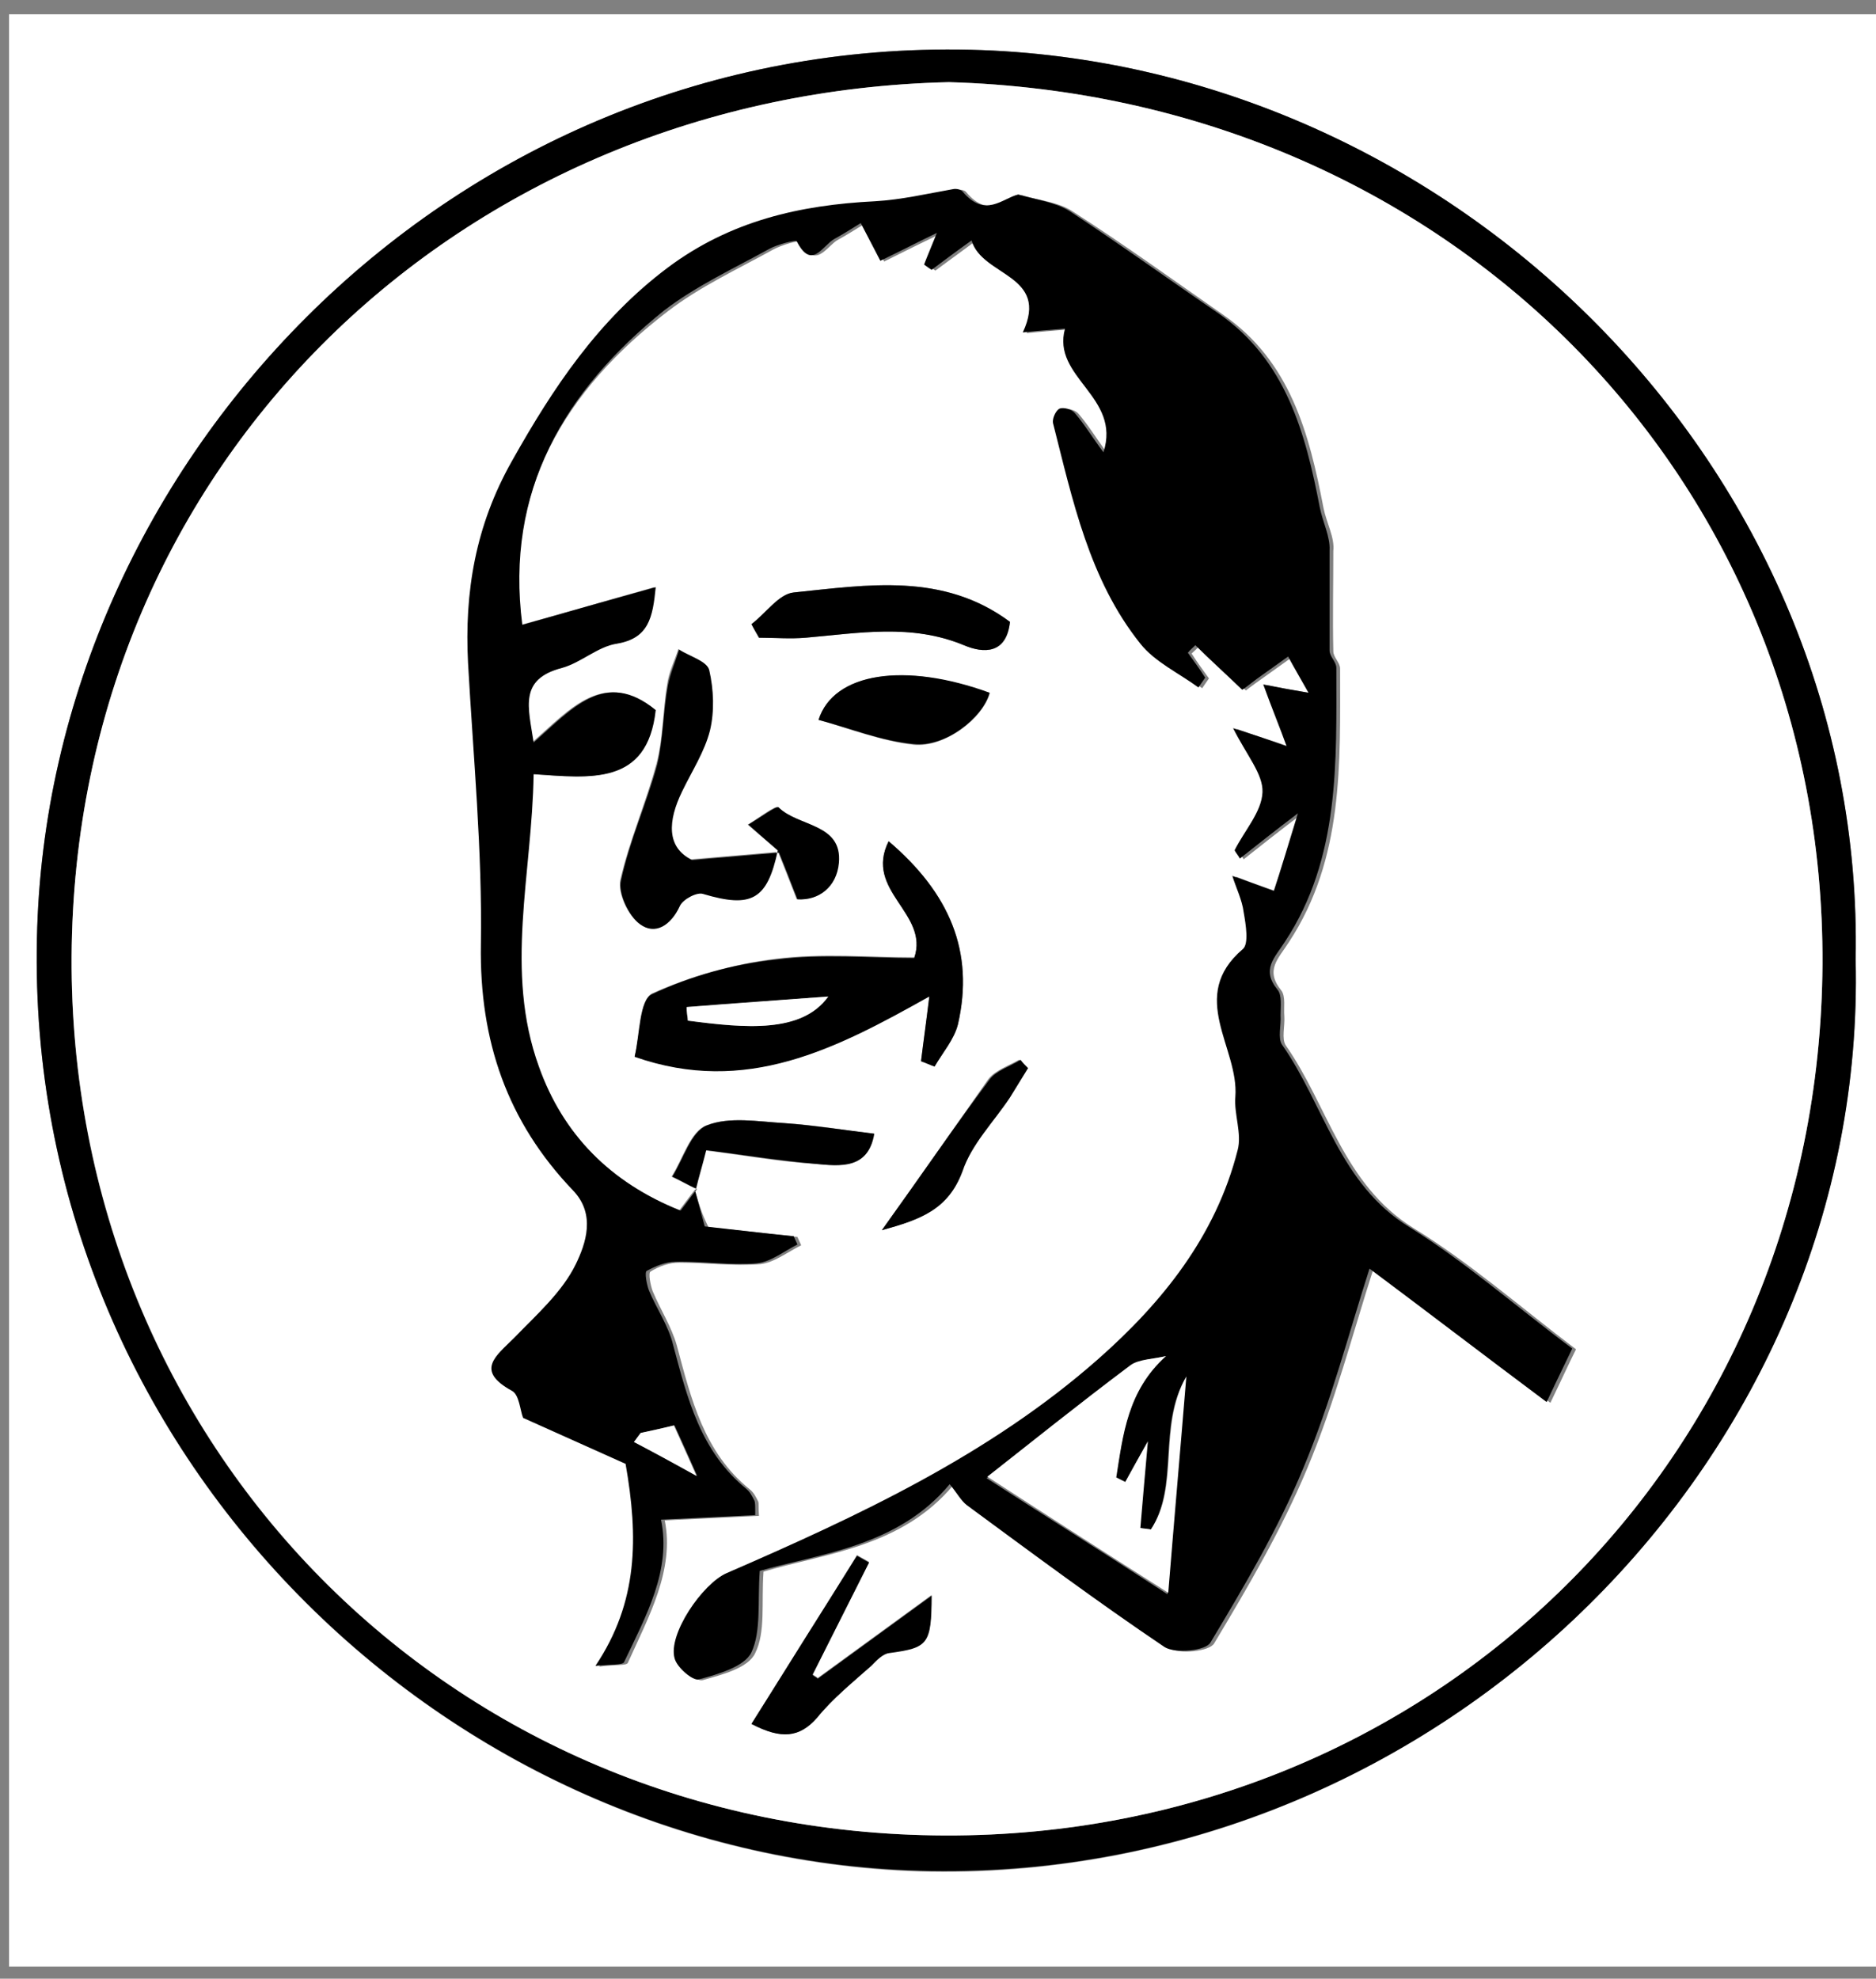 <?xml version="1.0" encoding="utf-8"?>
<!-- Generator: Adobe Illustrator 23.1.1, SVG Export Plug-In . SVG Version: 6.00 Build 0)  -->
<svg version="1.1" id="Ebene_1" xmlns="http://www.w3.org/2000/svg" xmlns:xlink="http://www.w3.org/1999/xlink" x="0px" y="0px"
	 viewBox="0 0 248.9 262.5" style="enable-background:new 0 0 248.9 262.5;" xml:space="preserve">
<rect x="0" y="0" width="248.9" height="262.5" fill="#808080" stroke="none"/>
<style type="text/css">
	.st0{fill:#FFFFFF;}
</style>
<g>
	<g>
		<path class="st0" d="M250.2,260.9c-83,0-166,0-249,0c0-86.3,0-172.7,0-259c83,0,166,0,249,0C250.2,88.2,250.2,174.6,250.2,260.9z
			 M246.2,127.3C247.5,62.2,192.8,8.2,128.8,6.6C60.4,5,6.2,60.8,4.9,124.5c-1.5,68.4,54.5,122.7,118.6,123.8
			C191.3,249.3,247.7,193.1,246.2,127.3z"/>
		<path d="M246.2,127.3c1.6,65.7-54.8,122-122.7,120.9C59.4,247.2,3.4,192.8,4.9,124.5C6.2,60.8,60.4,5,128.8,6.6
			C192.8,8.2,247.5,62.2,246.2,127.3z M125.9,10.9c-64.6,1.5-116,50.3-116.4,116c-0.4,64.7,50,116.4,115.9,116.6
			c64.6,0.2,116-49.9,116.4-115.6C242.1,63.2,191.8,12.8,125.9,10.9z"/>
		<path class="st0" d="M125.9,10.9c65.9,1.9,116.2,52.3,115.9,117c-0.4,65.7-51.8,115.8-116.4,115.6C59.5,243.3,9.2,191.6,9.5,126.9
			C9.9,61.2,61.3,12.4,125.9,10.9z M103.4,113c-3.6,0.3-7.1,0.6-11.7,1c-3.4-1.7-3.2-5.2-1.3-9.1c1.3-2.7,3-5.3,3.7-8.1
			c0.6-2.5,0.5-5.5-0.1-8c-0.3-1.1-2.6-1.8-4-2.7c-0.5,1.6-1.3,3.1-1.5,4.8c-0.6,3.4-0.5,7-1.4,10.4c-1.4,5.2-3.6,10.2-4.8,15.4
			c-0.4,1.7,1,4.7,2.5,5.8c2,1.4,4.1,0.1,5.3-2.4c0.4-0.9,2.3-1.8,3.1-1.6c6.4,1.9,8.5,0.8,9.9-5.8c0.8,2,1.6,4,2.6,6.6
			c2.7,0.2,5.2-1.6,5.5-4.8c0.5-5.3-5.4-4.8-8-7.4c-0.3-0.3-2.5,1.4-4,2.3C101.2,111.1,102.3,112.1,103.4,113z M92.2,157.9
			c0.4-1.7,0.9-3.3,1.4-5.3c5.1,0.7,9.8,1.5,14.5,1.8c3.3,0.3,7.1,0.7,7.8-4c-4.1-0.5-8-1.2-11.9-1.4c-3.4-0.2-7.3-0.9-10.3,0.3
			c-2.1,0.8-3.1,4.4-4.6,6.8c1.1,0.5,2.1,1.1,3.2,1.6c-0.8,1-1.5,2-2.2,2.9c-9.3-3.8-15.6-10.2-18.8-19.1
			c-4.5-12.7-0.9-25.5-0.7-38.8c7.5,0.5,15.1,1.6,16.2-8.5c-6.7-5.5-11.1-0.2-16.2,4.3c-0.8-4.6-2-8.3,3.8-9.9
			c2.5-0.7,4.7-2.8,7.2-3.2c4.3-0.7,4.9-3.6,5.2-7.5c-6.1,1.7-11.8,3.4-17.7,5C67,65.1,74.9,51.8,88.6,41.3c4.3-3.3,9.3-5.6,14-8.2
			c1.1-0.6,3.5-1.3,3.6-1c2,3.8,3.5,0.5,5-0.3c1.1-0.6,2.2-1.3,3.5-2.1c0.9,1.7,1.6,3,2.6,5c2.6-1.3,5-2.5,7.5-3.7
			c-0.6,1.6-1.2,2.9-1.7,4.2c0.3,0.2,0.6,0.4,1,0.7c1.6-1.2,3.3-2.4,5.3-3.9c1.3,4.8,10.4,4.6,6.8,12.2c1.9-0.2,3.3-0.3,5.6-0.5
			c-1.8,6.5,7.4,9,5.1,16.4c-1.5-2-2.5-3.7-3.8-5.2c-0.4-0.5-1.5-0.8-2-0.6c-0.5,0.2-1,1.4-0.9,1.9c2.6,10.3,4.8,20.8,11.6,29.3
			c1.9,2.4,5.1,3.9,7.7,5.8c0.3-0.4,0.6-0.9,0.9-1.3c-0.8-1.1-1.6-2.2-2.3-3.3c0.3-0.3,0.7-0.6,1-1c1.9,1.8,3.7,3.5,6.2,5.9
			c0,0,0.9-0.7,1.9-1.4c1.4-1,2.8-2,4.2-3c0.9,1.5,1.7,3,2.7,4.8c-2.4-0.4-4-0.7-6-1.1c1.3,3.3,2.2,5.7,3.1,8.2
			c-2.6-0.9-4.6-1.5-7.1-2.4c1.7,3.6,4,6.1,3.9,8.5c-0.1,2.6-2.3,5.1-3.7,7.7c0.2,0.4,0.5,0.7,0.7,1.1c2.4-1.9,4.8-3.8,7.7-6
			c-1.2,3.9-2.4,7.6-3.2,10.3c-2.4-0.8-3.9-1.4-5.5-2c0.5,1.6,1.3,3.2,1.5,4.8c0.2,1.6,0.7,4.2-0.1,4.9c-7.5,6.3-0.5,13.1-1,19.6
			c-0.2,2.4,0.8,4.9,0.3,7.1c-2.9,11.4-10,20.2-18.5,27.7c-14.5,12.8-31.8,20.8-49.3,28.4c-3.2,1.4-7.7,8-6.9,11.3
			c0.3,1.2,2.4,3,3.2,2.8c2.5-0.7,6.1-1.6,7-3.6c1.4-2.8,0.8-6.6,1.1-10.8c8-2.4,18.3-3.2,25.2-11.5c0.9,1.2,1.4,2.2,2.3,2.8
			c8.7,6.3,17.3,12.8,26.2,18.8c1.4,0.9,5.5,0.5,6.1-0.6c4.5-7.5,8.9-15,12.3-23.1c3.7-8.8,6.1-18.1,8.8-26.5
			c7.5,5.6,15.2,11.4,23.5,17.7c1.5-3.1,2.4-5.1,3.4-7.1c-7.4-5.6-14.1-11.5-21.6-16.1c-9.3-5.8-11.3-16.2-16.9-24.2
			c-0.6-0.9-0.1-2.6-0.2-3.9c-0.1-1.1,0.2-2.6-0.4-3.4c-2.2-2.7-0.4-4.2,1-6.4c7.3-11.1,6.8-23.7,6.8-36.3c0-0.8-0.9-1.5-0.9-2.3
			c-0.1-4.4,0-8.9,0-13.3c0.2-1.8-0.9-3.7-1.3-5.7c-1.9-9.9-4.4-19.5-13.4-25.7c-6.6-4.6-13.1-9.3-19.8-13.6
			c-1.9-1.3-4.5-1.5-6.8-2.2c-2.1,0.4-4.4,3.2-7.4-0.4c-0.2-0.3-0.9-0.4-1.3-0.3c-3.5,0.5-6.9,1.4-10.3,1.6
			c-10,0.5-19.2,2.6-27.5,8.8c-9.2,6.9-15.2,15.9-20.7,25.7c-4.8,8.5-6.3,17.3-5.8,26.8c0.6,12.4,1.9,24.9,1.7,37.3
			c-0.2,12.7,3.5,23.5,12.2,32.6c3.1,3.2,1.7,7.1,0.4,9.8c-1.8,3.7-5.3,6.7-8.2,9.8c-2.3,2.4-5.2,4.3-0.3,7c1,0.5,1.1,2.6,1.5,3.6
			c4.9,2.2,9.8,4.4,13.6,6.1c1.6,9.6,1.7,18.3-4,26.8c2.1-0.3,3.6-0.1,3.8-0.5c2.8-6.2,6.2-12.3,4.9-18.9c4.3-0.2,8.4-0.4,12.5-0.6
			c-0.1-1.2,0-1.6-0.1-1.9c-0.3-0.6-0.6-1.2-1.1-1.6c-6.1-4.9-7.8-12-9.7-19.1c-0.7-2.5-2.2-4.8-3.2-7.2c-0.3-0.8-0.6-2.4-0.3-2.6
			c1.1-0.7,2.5-1.2,3.8-1.2c3.6,0,7.3,0.5,10.8,0.2c1.8-0.2,3.6-1.6,5.4-2.5c-0.2-0.4-0.3-0.7-0.5-1.1c-4.1-0.5-8.1-0.9-11.8-1.3
			C93,160.8,92.6,159.3,92.2,157.9z M117.9,111.6c-3.3,6.7,5.5,9.6,3.4,15.4c-5.9,0-12.2-0.6-18.4,0.2c-5.6,0.7-11.3,2.3-16.4,4.6
			c-1.6,0.8-1.5,5.3-2.3,8.3c14.8,5.3,26.8-1.1,39.1-8c-0.4,3.3-0.7,5.9-1.1,8.6c0.6,0.2,1.2,0.5,1.8,0.7c1.1-1.8,2.6-3.6,3.1-5.6
			C129.3,126.2,126,118.5,117.9,111.6z M99.7,82.8c0.3,0.6,0.6,1.2,1,1.8c2.1,0,4.2,0.1,6.2,0c7.1-0.6,14.1-1.9,21,1
			c2.6,1.1,5.7,1.2,6.1-3.1c-8.8-6.6-18.9-4.9-28.7-3.9C103.4,78.8,101.6,81.3,99.7,82.8z M99.7,228.7c4,2.1,6.4,1.8,8.7-0.9
			c2.1-2.5,4.8-4.6,7.2-6.9c0.7-0.7,1.5-1.6,2.4-1.7c5.1-0.7,5.5-1.1,5.6-7.6c-5.5,4-10.3,7.5-15.1,11c-0.2-0.2-0.5-0.3-0.7-0.5
			c2.5-5,5-9.9,7.5-14.9c-0.5-0.3-1.1-0.6-1.6-0.9C109.2,213.7,104.6,221,99.7,228.7z M108.6,95.5c4.2,1.2,8.3,2.8,12.6,3.3
			c4.2,0.4,9.2-3.5,10.1-6.8C120.1,87.8,110.6,89.2,108.6,95.5z M117,163.2c5.1-1.4,8.8-2.8,10.5-7.8c1.3-3.6,4.2-6.6,6.3-9.8
			c0.8-1.3,1.6-2.6,2.4-3.9c-0.3-0.4-0.6-0.7-1-1.1c-1.4,0.8-3.2,1.4-4.1,2.6C126.6,149.6,122.1,156.1,117,163.2z"/>
		<path d="M92.2,157.9c0.4,1.4,0.8,2.9,1.3,4.8c3.7,0.4,7.7,0.9,11.8,1.3c0.2,0.4,0.3,0.7,0.5,1.1c-1.8,0.9-3.5,2.3-5.4,2.5
			c-3.6,0.3-7.2-0.3-10.8-0.2c-1.3,0-2.7,0.6-3.8,1.2c-0.3,0.2,0,1.8,0.3,2.6c1,2.4,2.6,4.7,3.2,7.2c1.9,7.1,3.6,14.1,9.7,19.1
			c0.5,0.4,0.8,1,1.1,1.6c0.1,0.3,0.1,0.6,0.1,1.9c-4.1,0.2-8.1,0.4-12.5,0.6c1.4,6.7-2,12.8-4.9,18.9c-0.2,0.4-1.7,0.3-3.8,0.5
			c5.7-8.5,5.7-17.1,4-26.8c-3.8-1.7-8.7-3.9-13.6-6.1c-0.4-1-0.5-3.1-1.5-3.6c-4.9-2.7-2.1-4.6,0.3-7c3-3.1,6.4-6.1,8.2-9.8
			c1.3-2.7,2.7-6.6-0.4-9.8c-8.7-9.1-12.4-19.8-12.2-32.6c0.2-12.4-1-24.8-1.7-37.3c-0.5-9.5,1-18.3,5.8-26.8
			c5.5-9.8,11.5-18.8,20.7-25.7c8.3-6.2,17.5-8.3,27.5-8.8c3.5-0.2,6.9-1,10.3-1.6c0.4-0.1,1,0,1.3,0.3c3,3.6,5.3,0.9,7.4,0.4
			c2.3,0.7,4.9,1,6.8,2.2c6.7,4.4,13.2,9.1,19.8,13.6c8.9,6.2,11.5,15.8,13.4,25.7c0.4,2,1.4,3.9,1.3,5.7c0,4.4,0,8.9,0,13.3
			c0,0.8,0.9,1.5,0.9,2.3c0,12.5,0.5,25.2-6.8,36.3c-1.4,2.2-3.2,3.7-1,6.4c0.6,0.7,0.4,2.2,0.4,3.4c0.1,1.3-0.4,3,0.2,3.9
			c5.6,8,7.6,18.5,16.9,24.2c7.4,4.6,14.1,10.5,21.6,16.1c-0.9,1.9-1.9,3.9-3.4,7.1c-8.3-6.2-16-12.1-23.5-17.7
			c-2.7,8.4-5.1,17.7-8.8,26.5c-3.3,8-7.8,15.6-12.3,23.1c-0.6,1.1-4.7,1.5-6.1,0.6c-8.9-6-17.5-12.4-26.2-18.8
			c-0.8-0.6-1.3-1.6-2.3-2.8c-6.9,8.3-17.2,9.2-25.2,11.5c-0.3,4.2,0.2,8-1.1,10.8c-0.9,1.9-4.4,2.9-7,3.6c-0.8,0.2-2.9-1.6-3.2-2.8
			c-0.9-3.2,3.7-9.9,6.9-11.3c17.5-7.6,34.9-15.7,49.3-28.4c8.5-7.5,15.6-16.3,18.5-27.7c0.6-2.2-0.5-4.8-0.3-7.1
			c0.5-6.5-6.4-13.3,1-19.6c0.8-0.7,0.4-3.2,0.1-4.9c-0.2-1.6-1-3.2-1.5-4.8c1.6,0.6,3.1,1.1,5.5,2c0.9-2.7,2-6.4,3.2-10.3
			c-2.9,2.2-5.3,4.1-7.7,6c-0.2-0.4-0.5-0.7-0.7-1.1c1.3-2.6,3.6-5.1,3.7-7.7c0.1-2.4-2.1-4.9-3.9-8.5c2.5,0.8,4.6,1.5,7.1,2.4
			c-0.9-2.5-1.9-4.9-3.1-8.2c2,0.4,3.6,0.7,6,1.1c-1-1.8-1.9-3.3-2.7-4.8c-1.4,1-2.8,2-4.2,3c-0.9,0.7-1.8,1.4-1.9,1.4
			c-2.5-2.4-4.4-4.1-6.2-5.9c-0.3,0.3-0.7,0.6-1,1c0.8,1.1,1.6,2.2,2.3,3.3c-0.3,0.4-0.6,0.9-0.9,1.3c-2.6-1.9-5.8-3.4-7.7-5.8
			c-6.8-8.5-9-19.1-11.6-29.3c-0.1-0.6,0.4-1.7,0.9-1.9c0.5-0.2,1.6,0.1,2,0.6c1.3,1.5,2.3,3.2,3.8,5.2c2.4-7.4-6.9-9.9-5.1-16.4
			c-2.3,0.2-3.8,0.3-5.6,0.5c3.6-7.7-5.4-7.4-6.8-12.2c-2.1,1.5-3.7,2.7-5.3,3.9c-0.3-0.2-0.6-0.4-1-0.7c0.5-1.3,1.1-2.7,1.7-4.2
			c-2.5,1.2-4.8,2.4-7.5,3.7c-1-1.9-1.7-3.3-2.6-5c-1.3,0.8-2.4,1.5-3.5,2.1c-1.6,0.9-3,4.2-5,0.3c-0.1-0.2-2.5,0.4-3.6,1
			c-4.7,2.6-9.7,4.9-14,8.2C74.9,51.8,67,65.1,69.3,82.9c5.9-1.7,11.6-3.3,17.7-5c-0.4,4-0.9,6.8-5.2,7.5c-2.5,0.4-4.7,2.5-7.2,3.2
			c-5.8,1.5-4.5,5.2-3.8,9.9c5.1-4.5,9.5-9.8,16.2-4.3c-1.1,10.1-8.7,9-16.2,8.5c-0.2,13.3-3.9,26.1,0.7,38.8
			c3.2,9,9.5,15.4,18.8,19.1c0.7-0.9,1.4-1.9,2.2-2.9L92.2,157.9z M154.7,179.9c-1.6,0.4-3.5,0.4-4.8,1.4
			c-6.8,5.1-13.4,10.4-19,14.8c7.1,4.6,15.1,9.6,24,15.4c0.8-9.9,1.6-19,2.4-28.7c-3.8,6.6-0.8,14.4-4.7,20.3
			c-0.5-0.1-0.9-0.1-1.4-0.2c0.3-3.6,0.6-7.1,1-11.5c-1.3,2.3-2.2,3.9-3,5.4c-0.4-0.2-0.8-0.4-1.2-0.6
			C149,190.3,149.5,184.5,154.7,179.9z M85,190.1c-0.3,0.4-0.6,0.8-0.8,1.2c2.4,1.3,4.8,2.6,8.3,4.5c-1.4-3.2-2.2-4.9-3-6.7
			C87.8,189.5,86.4,189.8,85,190.1z"/>
		<path d="M117.9,111.6c8.1,6.9,11.4,14.7,9.2,24.3c-0.5,2-2,3.7-3.1,5.6c-0.6-0.2-1.2-0.5-1.8-0.7c0.3-2.6,0.7-5.3,1.1-8.6
			c-12.3,6.9-24.3,13.2-39.1,8c0.7-3,0.6-7.5,2.3-8.3c5.1-2.4,10.8-4,16.4-4.6c6.2-0.8,12.5-0.2,18.4-0.2
			C123.3,121.1,114.6,118.2,117.9,111.6z M91.1,133.6c0,0.6,0.1,1.2,0.1,1.8c7.6,1,15.1,1.7,18.6-3.2
			C103.2,132.7,97.1,133.2,91.1,133.6z"/>
		<path d="M103.2,112.8c-1.4,6.6-3.5,7.7-9.9,5.8c-0.8-0.3-2.7,0.7-3.1,1.6c-1.2,2.6-3.3,3.9-5.3,2.4c-1.5-1.1-2.9-4.1-2.5-5.8
			c1.1-5.2,3.4-10.2,4.8-15.4C88,98,88,94.4,88.6,91c0.3-1.6,1-3.2,1.5-4.8c1.4,0.9,3.7,1.5,4,2.7c0.6,2.6,0.7,5.5,0.1,8
			c-0.7,2.8-2.4,5.4-3.7,8.1c-1.9,3.9-2.1,7.4,1.3,9.1c4.6-0.4,8.2-0.7,11.7-1L103.2,112.8z"/>
		<path d="M99.7,82.8c1.9-1.4,3.6-4,5.6-4.2c9.8-1,19.8-2.7,28.7,3.9c-0.5,4.3-3.5,4.2-6.1,3.1c-7-2.9-14-1.6-21-1
			c-2.1,0.2-4.1,0-6.2,0C100.4,84,100,83.4,99.7,82.8z"/>
		<path d="M99.7,228.7c4.8-7.7,9.4-15,14-22.3c0.5,0.3,1.1,0.6,1.6,0.9c-2.5,5-5,9.9-7.5,14.9c0.2,0.2,0.5,0.3,0.7,0.5
			c4.8-3.5,9.6-7,15.1-11c0,6.5-0.5,6.9-5.6,7.6c-0.9,0.1-1.7,1-2.4,1.7c-2.5,2.2-5.1,4.3-7.2,6.9
			C106.1,230.5,103.7,230.8,99.7,228.7z"/>
		<path d="M108.6,95.5c2-6.3,11.5-7.7,22.7-3.6c-0.9,3.3-5.9,7.3-10.1,6.8C116.9,98.3,112.8,96.6,108.6,95.5z"/>
		<path d="M92.4,157.7c-1.1-0.5-2.1-1.1-3.2-1.6c1.5-2.4,2.5-6,4.6-6.8c3-1.2,6.8-0.5,10.3-0.3c3.9,0.3,7.8,0.9,11.9,1.4
			c-0.8,4.8-4.6,4.3-7.8,4c-4.7-0.4-9.4-1.2-14.5-1.8c-0.5,2-1,3.6-1.4,5.3C92.2,157.9,92.4,157.7,92.4,157.7z"/>
		<path d="M117,163.2c5.1-7.1,9.6-13.7,14.3-20c0.9-1.2,2.7-1.7,4.1-2.6c0.3,0.4,0.6,0.7,1,1.1c-0.8,1.3-1.6,2.6-2.4,3.9
			c-2.2,3.3-5.1,6.2-6.3,9.8C125.8,160.5,122.1,161.8,117,163.2z"/>
		<path d="M103.4,113c-1.1-1-2.2-1.9-4.1-3.6c1.5-0.9,3.7-2.5,4-2.3c2.6,2.6,8.5,2.1,8,7.4c-0.3,3.2-2.7,5-5.5,4.8
			c-1-2.6-1.8-4.6-2.6-6.6C103.2,112.8,103.4,113,103.4,113z"/>
		<path class="st0" d="M154.7,179.9c-5.1,4.6-5.7,10.4-6.6,16.1c0.4,0.2,0.8,0.4,1.2,0.6c0.9-1.6,1.7-3.1,3-5.4
			c-0.4,4.4-0.7,8-1,11.5c0.5,0.1,0.9,0.1,1.4,0.2c3.9-5.9,0.9-13.6,4.7-20.3c-0.8,9.8-1.6,18.8-2.4,28.7c-9-5.7-16.9-10.8-24-15.4
			c5.6-4.4,12.2-9.7,19-14.8C151.1,180.3,153.1,180.3,154.7,179.9z"/>
		<path class="st0" d="M85,190.1c1.4-0.3,2.8-0.6,4.4-1c0.8,1.8,1.6,3.5,3,6.7c-3.4-1.9-5.8-3.2-8.3-4.5
			C84.4,190.9,84.7,190.5,85,190.1z"/>
		<path class="st0" d="M91.1,133.6c6.1-0.5,12.2-0.9,18.8-1.4c-3.5,4.9-11,4.2-18.6,3.2C91.2,134.8,91.1,134.2,91.1,133.6z"/>
	</g>
</g>
</svg>
